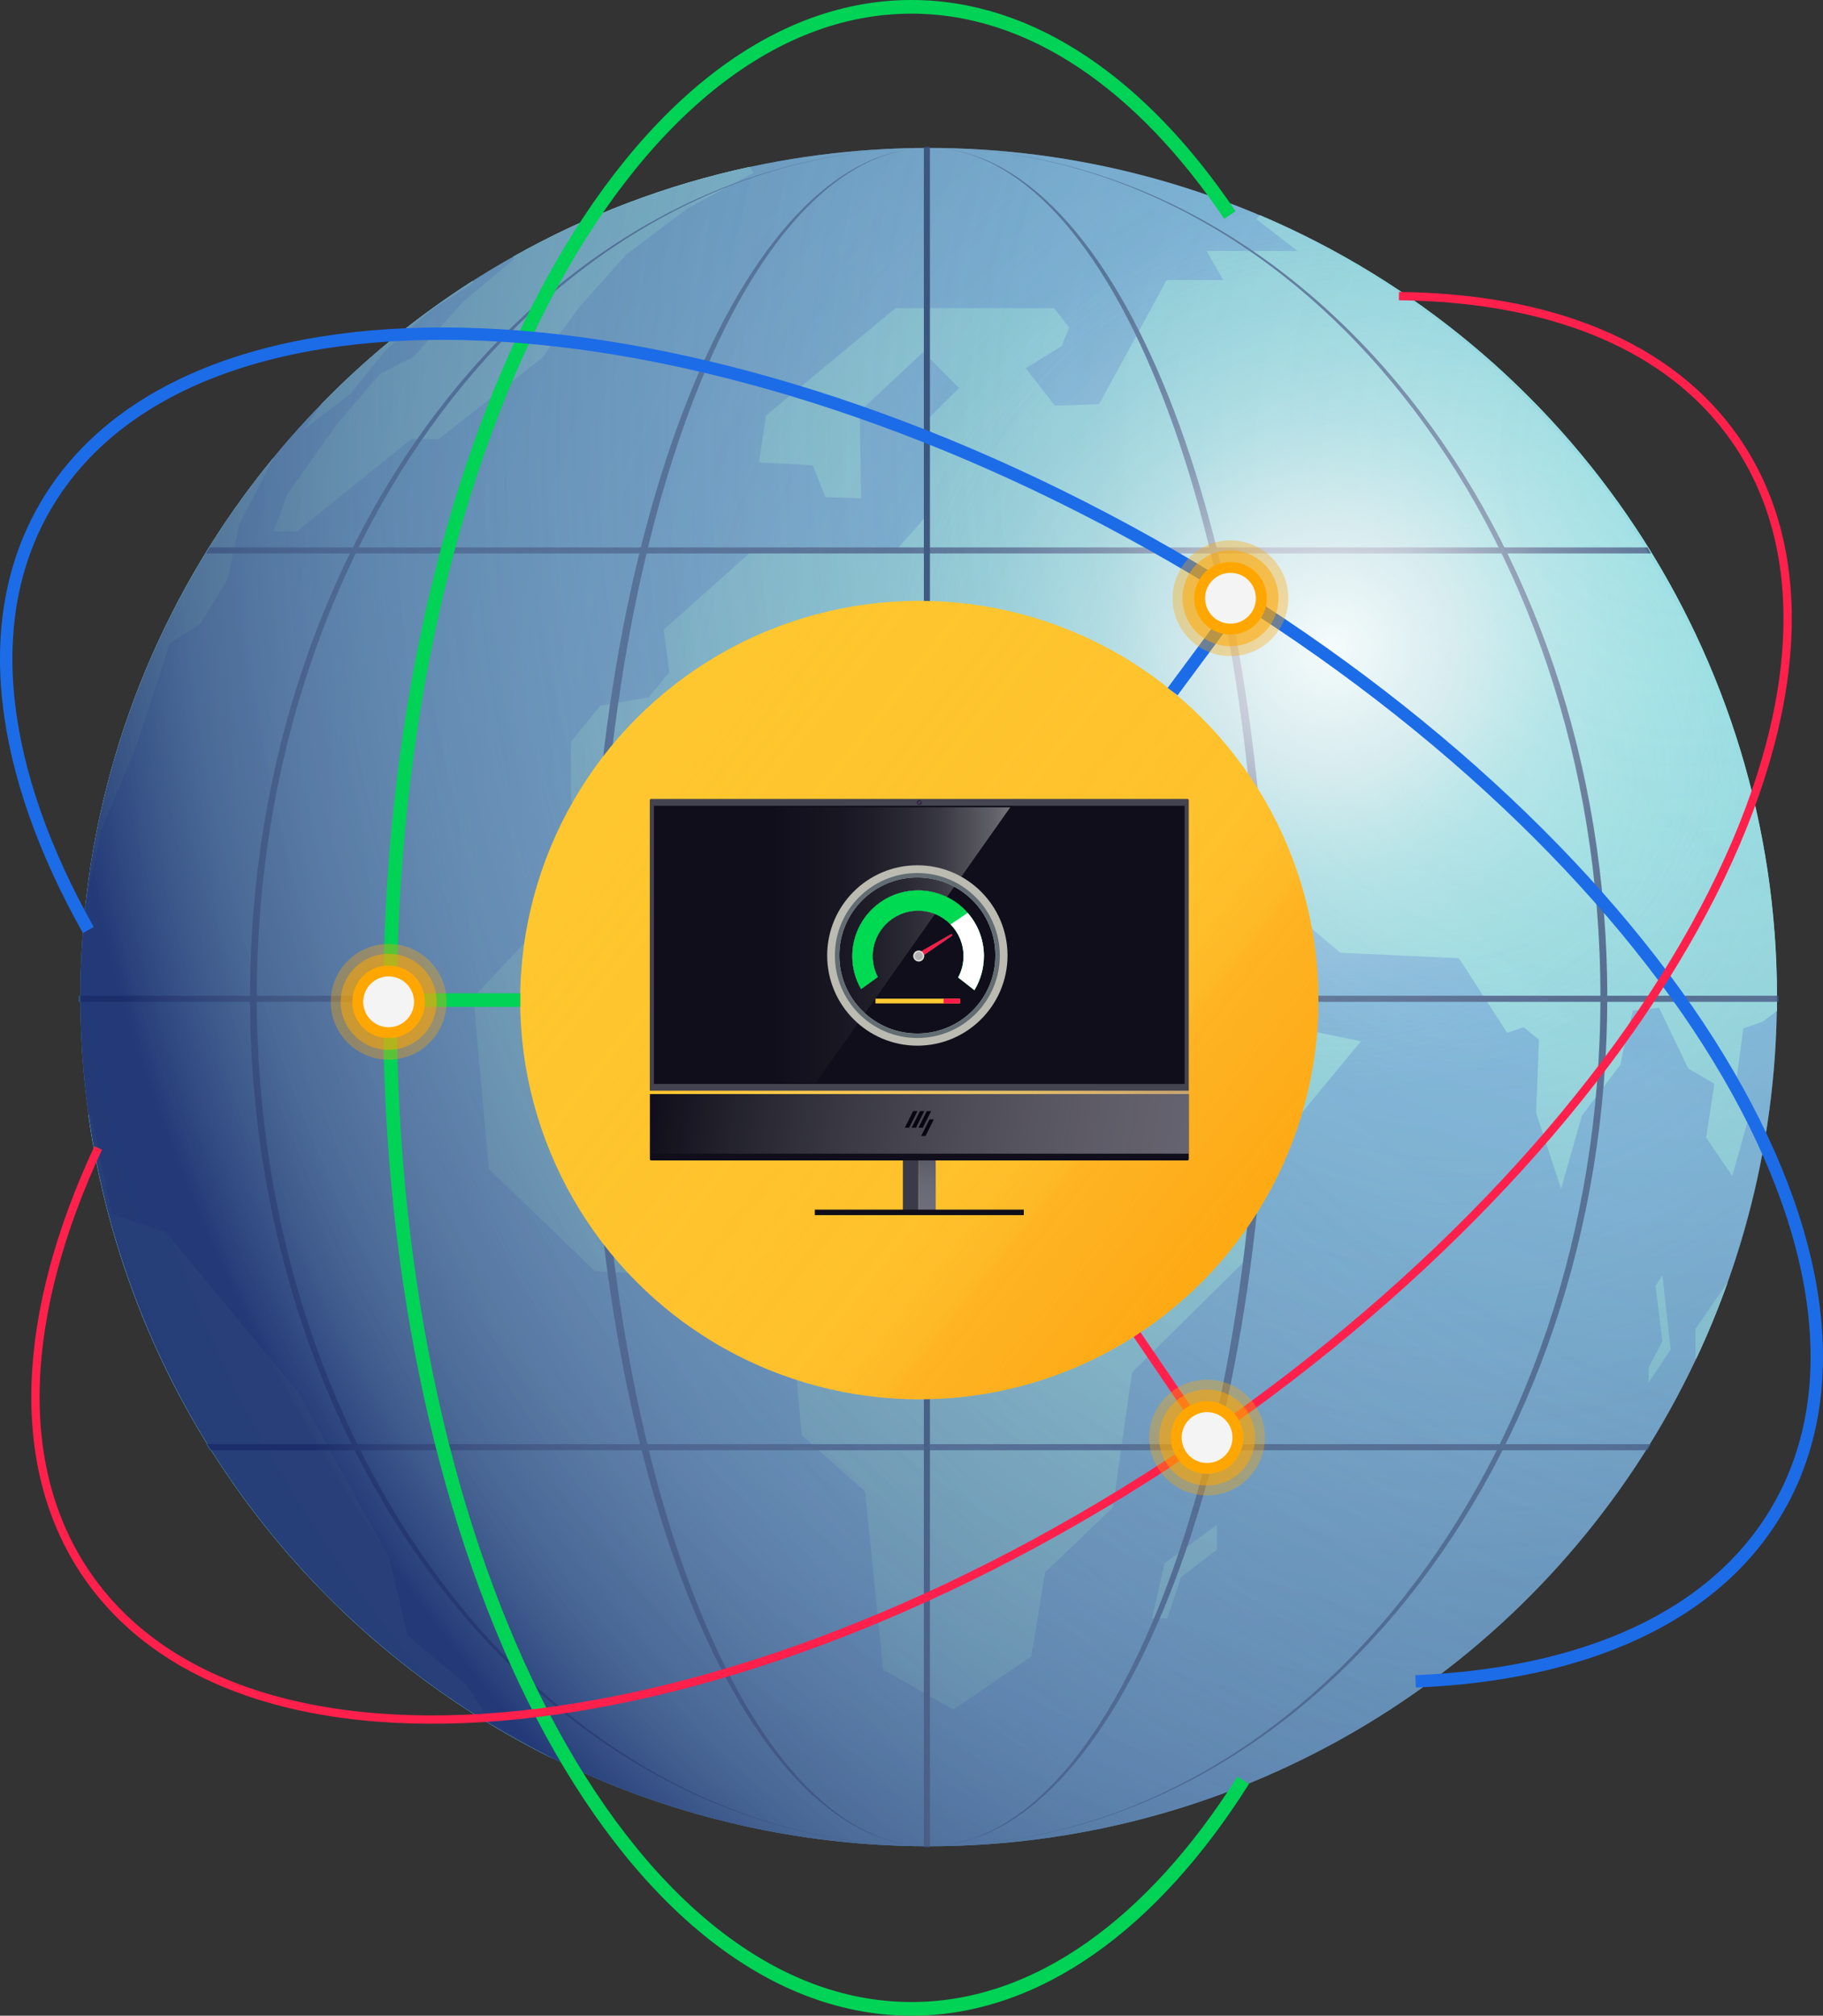 <?xml version="1.0" encoding="UTF-8"?><svg id="Layer_2" xmlns="http://www.w3.org/2000/svg" xmlns:xlink="http://www.w3.org/1999/xlink" viewBox="0 0 392.58 433.97"><rect x="0" y="0" width="392.58" height="433.97" fill="#333333" stroke="none"/><defs><style>.cls-1{fill:url(#linear-gradient-4);opacity:.7;}.cls-1,.cls-2,.cls-3{isolation:isolate;}.cls-4{fill:url(#linear-gradient);}.cls-5{fill:#00da53;}.cls-6{fill:#00d853;}.cls-7{fill:#f4f4f4;}.cls-8{fill:#ff1a4a;}.cls-9{fill:#fff;}.cls-10{fill:#ffca30;}.cls-11{fill:#ffc734;}.cls-12,.cls-13,.cls-14{fill:#ffa700;}.cls-15{fill:#ff1b4a;}.cls-16{fill:#90e1e3;}.cls-17{fill:#b9b9af;}.cls-18{fill:#72b7dd;}.cls-19{fill:#303235;}.cls-20{fill:#b1b1b1;}.cls-21{fill:#bbbbb1;}.cls-22{fill:#dcdcda;}.cls-23{fill:#dadad8;}.cls-24{fill:#afafaf;}.cls-25{fill:#202226;}.cls-26{fill:#080710;}.cls-27{fill:#0f0e1a;}.cls-28{fill:#444350;}.cls-29{fill:#19171b;}.cls-30{fill:#34507a;}.cls-31{fill:#3b3a48;}.cls-32{fill:#616d73;}.cls-33{fill:#4d4d5c;}.cls-34{fill:#79848b;}.cls-35{fill:#7b8289;}.cls-36{fill:url(#radial-gradient-2);opacity:.55;}.cls-2{fill:#6f30cb;}.cls-2,.cls-3{opacity:.5;}.cls-3{fill:#ab28cd;}.cls-37{fill:url(#radial-gradient-3);}.cls-38{fill:url(#radial-gradient-4);}.cls-39{stroke:#1c6ce8;stroke-width:2.67px;}.cls-39,.cls-40,.cls-41{fill:none;stroke-miterlimit:10;}.cls-42{fill:url(#linear-gradient-3);}.cls-43{fill:url(#linear-gradient-2);}.cls-40{stroke:#00d356;stroke-width:2.94px;}.cls-44{fill:url(#radial-gradient);}.cls-41{stroke:#ff204c;stroke-width:1.79px;}.cls-13{opacity:.53;}.cls-14{opacity:.35;}</style><radialGradient id="radial-gradient" cx="313.63" cy="4760.34" fx="313.63" fy="4760.34" r="458.19" gradientTransform="translate(0 4928.35) scale(1 -1)" gradientUnits="userSpaceOnUse"><stop offset="0" stop-color="#fff" stop-opacity="0"/><stop offset=".04" stop-color="#e0eaf0" stop-opacity=".06"/><stop offset=".21" stop-color="#92bcd1" stop-opacity=".25"/><stop offset=".38" stop-color="#6296ba" stop-opacity=".41"/><stop offset=".57" stop-color="#2d80aa" stop-opacity=".51"/><stop offset=".77" stop-color="#00769f" stop-opacity=".58"/><stop offset="1" stop-color="#00729c" stop-opacity=".6"/></radialGradient><radialGradient id="radial-gradient-2" cx="361.93" cy="4829.93" fx="361.93" fy="4829.93" r="423.24" gradientTransform="translate(0 4928.35) scale(1 -1)" gradientUnits="userSpaceOnUse"><stop offset="0" stop-color="#fff" stop-opacity="0"/><stop offset=".02" stop-color="#efeff1" stop-opacity=".02"/><stop offset=".53" stop-color="#545784" stop-opacity=".44"/><stop offset=".79" stop-color="#17185d" stop-opacity=".6"/></radialGradient><radialGradient id="radial-gradient-3" cx="432.48" cy="4832.34" fx="432.48" fy="4832.34" r="423.24" gradientTransform="translate(0 4928.35) scale(1 -1)" gradientUnits="userSpaceOnUse"><stop offset="0" stop-color="#fff" stop-opacity="0"/><stop offset=".51" stop-color="#efeff1" stop-opacity=".02"/><stop offset=".69" stop-color="#d1d2dd" stop-opacity=".1"/><stop offset=".82" stop-color="#9ea0b9" stop-opacity=".23"/><stop offset=".93" stop-color="#5d5f86" stop-opacity=".42"/><stop offset="1" stop-color="#17185d" stop-opacity=".6"/></radialGradient><radialGradient id="radial-gradient-4" cx="286.86" cy="4789.01" fx="286.86" fy="4789.01" r="182.75" gradientTransform="translate(0 4928.35) scale(1 -1)" gradientUnits="userSpaceOnUse"><stop offset="0" stop-color="#fff" stop-opacity=".9"/><stop offset=".14" stop-color="#f3f3f5" stop-opacity=".7"/><stop offset=".17" stop-color="#f3f3f5" stop-opacity=".61"/><stop offset=".22" stop-color="#f3f3f5" stop-opacity=".45"/><stop offset=".27" stop-color="#f2f2f4" stop-opacity=".31"/><stop offset=".33" stop-color="#f2f2f4" stop-opacity=".2"/><stop offset=".39" stop-color="#f2f2f4" stop-opacity=".11"/><stop offset=".45" stop-color="#f2f2f4" stop-opacity=".05"/><stop offset=".53" stop-color="#f2f2f4" stop-opacity="0"/><stop offset=".64" stop-color="#f2f2f4" stop-opacity="0"/></radialGradient><linearGradient id="linear-gradient" x1="299.74" y1="296.41" x2="37.18" y2="87.18" gradientTransform="matrix(1, 0, 0, 1, 0, 0)" gradientUnits="userSpaceOnUse"><stop offset="0" stop-color="#fc8c00" stop-opacity=".6"/><stop offset=".14" stop-color="#fd9000" stop-opacity=".56"/><stop offset=".24" stop-color="#fd9814" stop-opacity=".45"/><stop offset=".25" stop-color="#fd9e19" stop-opacity=".38"/><stop offset=".28" stop-color="#fda51e" stop-opacity=".32"/><stop offset=".3" stop-color="#fda921" stop-opacity=".28"/><stop offset=".34" stop-color="#fdab22" stop-opacity=".27"/><stop offset=".97" stop-color="#fcc133" stop-opacity=".03"/><stop offset="1" stop-color="#fcc238" stop-opacity="0"/></linearGradient><linearGradient id="linear-gradient-2" x1="199.59" y1="4391.56" x2="199.59" y2="4375.97" gradientTransform="translate(0 4636.7) scale(1 -1)" gradientUnits="userSpaceOnUse"><stop offset="0" stop-color="#f4f3f2" stop-opacity="0"/><stop offset=".28" stop-color="#e1dfe1" stop-opacity=".09"/><stop offset=".83" stop-color="#b0acb6" stop-opacity=".32"/><stop offset=".99" stop-color="#9f9ba8" stop-opacity=".4"/></linearGradient><linearGradient id="linear-gradient-3" x1="141.29" y1="770.45" x2="256" y2="788.21" gradientTransform="translate(0 -538)" gradientUnits="userSpaceOnUse"><stop offset="0" stop-color="#f4f3f2" stop-opacity="0"/><stop offset=".99" stop-color="#9f9ba8" stop-opacity=".6"/></linearGradient><linearGradient id="linear-gradient-4" x1="140.94" y1="741.46" x2="217.56" y2="741.46" gradientTransform="translate(0 -538)" gradientUnits="userSpaceOnUse"><stop offset="0" stop-color="#fff" stop-opacity="0"/><stop offset=".33" stop-color="#fff" stop-opacity="0"/><stop offset=".49" stop-color="#fff" stop-opacity=".04"/><stop offset=".61" stop-color="#fff" stop-opacity=".09"/><stop offset=".71" stop-color="#fff" stop-opacity=".16"/><stop offset=".8" stop-color="#fff" stop-opacity=".25"/><stop offset=".88" stop-color="#fff" stop-opacity=".37"/><stop offset=".96" stop-color="#fff" stop-opacity=".5"/><stop offset="1" stop-color="#fff" stop-opacity=".6"/></linearGradient></defs><g id="Layer_1-2"><g><g><g><path class="cls-23" d="M202.72,200.16c.09,.15-.2,.33-.2,.33l-.37,.25-5.26,3.62c.09,.4-.05,.83-.39,1.11-.48,.39-1.19,.32-1.59-.17-.39-.48-.32-1.19,.17-1.58,.37-.31,.88-.33,1.27-.1l5.84-3.35,.19-.11s.26-.14,.35,0Z"/><path class="cls-23" d="M209.27,204.6c0,2.57-.72,4.97-1.96,7.03l-3.36-2.62c.71-1.32,1.11-2.82,1.11-4.42,0-2.57-1.03-4.9-2.7-6.59-1.7-1.73-4.07-2.8-6.69-2.8-5.18,0-9.39,4.2-9.39,9.39,0,1.55,.38,3.02,1.05,4.31l-3.44,2.48c-1.16-2-1.82-4.31-1.82-6.79,0-7.51,6.1-13.6,13.6-13.6,4.08,0,7.74,1.8,10.24,4.64,2.09,2.39,3.37,5.53,3.37,8.96Z"/><path class="cls-17" d="M195.51,185.83c-10.3,0-18.65,8.35-18.65,18.65s8.35,18.65,18.65,18.65,18.65-8.35,18.65-18.65-8.35-18.65-18.65-18.65Zm0,34.78c-8.91,0-16.13-7.22-16.13-16.13s7.22-16.13,16.13-16.13,16.13,7.22,16.13,16.13-7.22,16.13-16.13,16.13Z"/><path class="cls-35" d="M202.72,200.16c.09,.15-.2,.33-.2,.33l-.37,.25-5.26,3.62c.09,.4-.05,.83-.39,1.11-.48,.39-1.19,.32-1.59-.17-.39-.48-.32-1.19,.17-1.58,.37-.31,.88-.33,1.27-.1l5.84-3.35,.19-.11s.26-.14,.35,0Z"/><path class="cls-32" d="M195.51,187.43c-9.41,0-17.05,7.63-17.05,17.05s7.63,17.05,17.05,17.05,17.05-7.63,17.05-17.05-7.63-17.05-17.05-17.05Zm0,33.18c-8.91,0-16.13-7.22-16.13-16.13s7.22-16.13,16.13-16.13,16.13,7.22,16.13,16.13-7.22,16.13-16.13,16.13Z"/><path class="cls-35" d="M209.27,204.6c0,2.57-.72,4.97-1.96,7.03l-3.36-2.62c.71-1.32,1.11-2.82,1.11-4.42,0-2.57-1.03-4.9-2.7-6.59-1.7-1.73-4.07-2.8-6.69-2.8-5.18,0-9.39,4.2-9.39,9.39,0,1.55,.38,3.02,1.05,4.31l-3.44,2.48c-1.16-2-1.82-4.31-1.82-6.79,0-7.51,6.1-13.6,13.6-13.6,4.08,0,7.74,1.8,10.24,4.64,2.09,2.39,3.37,5.53,3.37,8.96Z"/><path class="cls-29" d="M202.72,200.16c.09,.15-.2,.33-.2,.33l-.37,.25-5.26,3.62c.09,.4-.05,.83-.39,1.11-.48,.39-1.19,.32-1.59-.17-.39-.48-.32-1.19,.17-1.58,.37-.31,.88-.33,1.27-.1l5.84-3.35,.19-.11s.26-.14,.35,0Z"/><path class="cls-29" d="M209.27,204.6c0,2.57-.72,4.97-1.96,7.03l-3.36-2.62c.71-1.32,1.11-2.82,1.11-4.42,0-2.57-1.03-4.9-2.7-6.59-1.7-1.73-4.07-2.8-6.69-2.8-5.18,0-9.39,4.2-9.39,9.39,0,1.55,.38,3.02,1.05,4.31l-3.44,2.48c-1.16-2-1.82-4.31-1.82-6.79,0-7.51,6.1-13.6,13.6-13.6,4.08,0,7.74,1.8,10.24,4.64,2.09,2.39,3.37,5.53,3.37,8.96Z"/><path class="cls-6" d="M209.27,204.6c0,2.57-.72,4.97-1.96,7.03l-3.36-2.62c.71-1.32,1.11-2.82,1.11-4.42,0-2.57-1.03-4.9-2.7-6.59-1.7-1.73-4.07-2.8-6.69-2.8-5.18,0-9.39,4.2-9.39,9.39,0,1.55,.38,3.02,1.05,4.31l-3.44,2.48c-1.16-2-1.82-4.31-1.82-6.79,0-7.51,6.1-13.6,13.6-13.6,4.08,0,7.74,1.8,10.24,4.64,2.09,2.39,3.37,5.53,3.37,8.96Z"/><g><path class="cls-15" d="M202.52,200.49l-.37,.25-5.26,3.62-.58-.72,.04-.03,5.84-3.35,.19-.11s.26-.14,.35,0c.09,.15-.2,.33-.2,.33Z"/><path class="cls-23" d="M196.5,205.46c-.48,.39-1.19,.32-1.59-.17-.39-.48-.32-1.19,.17-1.58,.37-.31,.88-.33,1.27-.1,.12,.06,.23,.15,.32,.26,.12,.15,.19,.31,.22,.48,.09,.4-.05,.83-.39,1.11Z"/><path class="cls-24" d="M196.32,205.24c-.36,.29-.89,.24-1.18-.12-.29-.36-.24-.89,.12-1.18,.28-.23,.65-.24,.95-.08,.09,.05,.17,.11,.24,.2,.09,.11,.14,.23,.17,.36,.07,.3-.04,.62-.29,.83Z"/></g></g><path class="cls-9" d="M209.27,204.6c0,2.57-.72,4.97-1.96,7.03l-3.36-2.62c.71-1.32,1.11-2.82,1.11-4.42,0-2.57-1.03-4.9-2.7-6.59,.13,0,3.55-2.37,3.55-2.37,2.09,2.39,3.37,5.53,3.37,8.96Z"/><rect class="cls-11" x="186.85" y="213.4" width="17.47" height=".98"/><rect class="cls-15" x="200.95" y="213.4" width="3.37" height=".98"/></g><g><g id="Globe"><ellipse class="cls-18" cx="199.98" cy="214.67" rx="182.67" ry="182.82"/><polygon class="cls-16" points="356.51 276.9 358 288.78 355.02 294.42 355.02 297.69 359.77 290.56 358 274.52 356.51 276.9"/><polygon class="cls-16" points="248.09 348.48 251.36 348.48 254.33 339.57 262.05 333.63 262.05 328.29 250.76 336.6 248.09 348.48"/><path class="cls-16" d="M365.1,292.35l.18,.18c2.53-5.38,4.79-10.88,6.8-16.5l-6.98,10.08v6.25Z"/><path class="cls-16" d="M100.47,362.74l-12.77-10.69-3.86-16.64-19.6-35.64-28.51-34.45-11.59-3.86-4.48-21.39h-.63c8.4,59.87,45.83,111.72,100.01,138.54l-13.23-7.55-5.35-8.31Z"/><path class="cls-16" d="M29.18,161.05l7.43-22.57,6.54-4.16,5.94-9.8,2.4-11.59,7.42-14.26-.07-.05c-22.69,27.56-36.77,61.19-40.5,96.69l3.44-16.44,7.4-17.82Z"/><path class="cls-16" d="M75.52,84.72l7.72-9.51,9.8-8.61,8.91-5.64-.23-.44c-11.83,7.58-22.76,16.48-32.56,26.54h.13l-3.86,5.38,10.1-7.71Z"/><path class="cls-16" d="M63.94,114.42l24.65-19.9h5.91l22.28-17.53,8.06-10.99,10.1-11.28,13.06-9.8,14.26-7.72-.77-1.28c-17.87,3.84-35.06,10.36-50.98,19.34l.22,.51-10.99,9.2-10.72,11.88-7.12,3.58-9.21,10.69-10.84,15.3-2.97,8.02,5.05-.02Z"/><path class="cls-16" d="M271.26,46.29l-.73,.9,8.91,6.84h-19.6l3.58,6.27h-12.19l-14.55,26.73-9.51,.3-6.27-8.06,7.72-4.75,1.63-4.01-3.27-4.17h-34.12l-27.92,23.13-1.49,10.1,11.59,.6,2.69,6.83,7.72,.3-.3-18.71,13.66-12.78,7.72,7.72-7.17,7.17,.3,20.2-6.84,7.72h-30.87l-19.01,16.93,1.19,9.21-4.48,5.38-10.39,1.79-6.27,7.72v13.06l14.85,.9,24.76-23.54,20.45,19.65,3.86-3.27-6.83-9.27,8.91-7.17,15.45,13.96h11.29l10.69,9.8h11.59l1.79,15.14-9.51,8.02-18.41,.3-6.54-4.48-16.04-.3-8.02,4.76-12.47-10.4h-40.71l-26.14,27.92,3.3,36.92,22.84,22.01,41.58,2.37,2.97,32.97,13.66,12.14,3.86,38.32,15.14,8.61,16.78-11.43,2.97-18.13,14.58-13.95,4.16-29.1,25.55-25.25v-9.21l-10.1,.6-18.44-18.72-1.49-30,5.64-5.64,8.02,6.53,1.19,10.11,21.98,20.79,16.93-20.49-10.1-2.08-16.63-19.31,8.91-8.96,13.37,11.29,25.55,1.19,10.39,16.04,3.58-1.19,3.27,2.69-.62,15.76,5.38,16.34,4.48-15.74,8.3-10.99,.9-4.48,1.79-7.17,5.64-.59,6.27,13.07,5.64,3.26-1.79,11.59,5.64,8.31,3.58-12.77-2.69-8.02,1.49-10.99,4.16-1.48,3.09-2.28v-3.07c-.01-73.38-43.89-139.65-111.45-168.32Z"/><path class="cls-30" d="M55.3,214.67C55.3,113.7,120.07,31.88,199.98,31.88c-80.71,0-146.14,81.85-146.14,182.79s65.41,182.79,146.14,182.79c-79.91,.04-144.68-81.81-144.68-182.79Z"/><path class="cls-30" d="M199.98,31.85c79.9,0,144.67,81.85,144.67,182.79s-64.77,182.79-144.67,182.79c80.7,0,146.14-81.85,146.14-182.79S280.68,31.85,199.98,31.85Z"/><path class="cls-30" d="M128.74,214.67c0-100.97,31.9-182.79,71.24-182.79-40.32,0-73.07,81.85-73.07,182.79s32.71,182.79,73.07,182.79c-39.34,.04-71.24-81.81-71.24-182.79Z"/><path class="cls-30" d="M199.98,31.85c39.34,0,71.24,81.85,71.24,182.79s-31.9,182.79-71.24,182.79c40.32,0,73.07-81.85,73.07-182.79S240.33,31.85,199.98,31.85Z"/><rect class="cls-30" x="16.93" y="214.38" width="366.08" height="1.31"/><polygon class="cls-30" points="354.8 117.86 355.54 119.16 44.4 119.16 45.15 117.86 354.8 117.86"/><polygon class="cls-30" points="355.54 310.92 354.8 312.23 45.15 312.23 44.4 310.92 355.54 310.92"/><ellipse class="cls-44" cx="199.98" cy="214.67" rx="182.67" ry="182.82"/><ellipse class="cls-36" cx="199.98" cy="214.67" rx="182.67" ry="182.82"/><rect class="cls-30" x="198.95" y="31.62" width="1.31" height="366.08"/><ellipse class="cls-37" cx="199.98" cy="214.67" rx="182.67" ry="182.82"/><ellipse class="cls-38" cx="199.23" cy="214.67" rx="182.67" ry="182.82"/></g><path class="cls-40" d="M267.72,383.29c-19.41,30.74-44.3,49.21-71.43,49.21-62.02,0-112.3-96.49-112.3-215.51S134.27,1.47,196.29,1.47c25.81,0,49.6,16.72,68.56,44.82"/><path class="cls-39" d="M19.02,200.23C0,166.42-4.55,133.83,9.65,109.23c31.01-53.71,139.71-49.01,242.79,10.5,103.08,59.51,161.5,151.3,130.49,205.01-13.53,23.44-41.87,35.76-78.08,37.25"/><path class="cls-41" d="M301.26,63.75c32.42,.35,58.42,10.49,72.59,31.08,35.15,51.1-15.84,147.21-113.9,214.67-98.06,67.46-206.05,80.73-241.2,29.63-16.18-23.52-14.11-56.57,2.4-91.98"/><circle class="cls-10" cx="197.97" cy="215.31" r="85.95"/><circle class="cls-4" cx="197.97" cy="215.31" r="85.95"/><g><g><rect class="cls-31" x="194.44" y="245.14" width="3.53" height="15.59"/><rect class="cls-33" x="197.97" y="245.14" width="3.53" height="15.59"/><rect class="cls-43" x="197.68" y="245.14" width="3.82" height="15.59"/><path class="cls-27" d="M139.94,235.55h116.07v14c0,.18-.12,.29-.29,.29h-115.48c-.18,0-.29-.12-.29-.29v-14h0Z"/><rect class="cls-42" x="139.94" y="234.08" width="116.07" height="14.3"/><path class="cls-28" d="M140.23,172.01h115.48c.18,0,.29,.12,.29,.29v62.53h-116.07v-62.53c0-.18,.12-.29,.29-.29Z"/><polygon class="cls-26" points="194.88 242.78 195.76 242.78 197.53 239.25 196.65 239.25 194.88 242.78"/><polygon class="cls-26" points="196.35 242.78 197.23 242.78 199 239.25 198.12 239.25 196.35 242.78"/><polygon class="cls-26" points="197.82 242.78 198.7 242.78 200.47 239.25 199.59 239.25 197.82 242.78"/><polygon class="cls-26" points="198.41 244.55 199.29 244.55 201.06 241.02 200.18 241.02 198.41 244.55"/><polygon class="cls-26" points="194.88 242.78 195.76 242.78 197.53 239.25 196.65 239.25 194.88 242.78"/><polygon class="cls-26" points="196.35 242.78 197.23 242.78 199 239.25 198.12 239.25 196.35 242.78"/><polygon class="cls-26" points="197.82 242.78 198.7 242.78 200.47 239.25 199.59 239.25 197.82 242.78"/><polygon class="cls-26" points="198.41 244.55 199.29 244.55 201.06 241.02 200.18 241.02 198.41 244.55"/><circle class="cls-25" cx="197.97" cy="172.78" r=".53"/><circle class="cls-19" cx="197.97" cy="172.78" r=".41"/><circle class="cls-3" cx="198.12" cy="172.63" r=".18"/><circle class="cls-2" cx="197.82" cy="172.92" r=".21"/><rect class="cls-27" x="175.47" y="260.43" width="45" height="1.18"/><rect class="cls-27" x="140.82" y="173.48" width="114.3" height="59.89"/></g><polygon class="cls-1" points="175.7 233.1 140.94 233.1 140.94 173.81 217.56 173.81 175.7 233.1"/></g><line class="cls-40" x1="84.62" y1="215.31" x2="112.02" y2="215.31"/><line class="cls-41" x1="259.94" y1="309.5" x2="244.87" y2="287.34"/><line class="cls-39" x1="252.52" y1="148.89" x2="267.42" y2="128.8"/><g><circle class="cls-14" cx="83.69" cy="215.69" r="12.46"/><circle class="cls-13" cx="83.69" cy="215.69" r="10.33"/><circle class="cls-12" cx="83.69" cy="215.69" r="7.82"/><circle class="cls-7" cx="83.69" cy="215.69" r="5.47"/></g><g><circle class="cls-14" cx="264.98" cy="128.8" r="12.46"/><circle class="cls-13" cx="264.98" cy="128.8" r="10.33"/><circle class="cls-12" cx="264.98" cy="128.8" r="7.82"/><circle class="cls-7" cx="264.98" cy="128.8" r="5.47"/></g><g><circle class="cls-14" cx="259.94" cy="309.5" r="12.46"/><circle class="cls-13" cx="259.94" cy="309.5" r="10.33"/><circle class="cls-12" cx="259.94" cy="309.5" r="7.82"/><circle class="cls-7" cx="259.94" cy="309.5" r="5.47"/></g></g><g><g><path class="cls-22" d="M205.06,201.22c.09,.15-.21,.34-.21,.34l-.38,.26-5.48,3.77c.09,.41-.05,.86-.41,1.15-.5,.41-1.24,.33-1.65-.17-.41-.5-.33-1.24,.17-1.65,.38-.32,.91-.34,1.32-.11l6.08-3.49,.2-.12s.28-.14,.36,0Z"/><path class="cls-22" d="M211.88,205.85c0,2.68-.75,5.18-2.04,7.33l-3.5-2.73c.74-1.38,1.15-2.94,1.15-4.6,0-2.68-1.07-5.1-2.81-6.86-1.78-1.8-4.24-2.91-6.96-2.91-5.4,0-9.78,4.37-9.78,9.78,0,1.62,.39,3.15,1.09,4.49l-3.59,2.59c-1.21-2.08-1.9-4.49-1.9-7.07,0-7.83,6.35-14.17,14.17-14.17,4.25,0,8.07,1.87,10.66,4.83,2.18,2.49,3.51,5.76,3.51,9.33Z"/><path class="cls-21" d="M197.55,186.29c-10.73,0-19.42,8.7-19.42,19.42s8.7,19.42,19.42,19.42,19.42-8.7,19.42-19.42-8.7-19.42-19.42-19.42Zm0,36.22c-9.28,0-16.8-7.52-16.8-16.8s7.52-16.8,16.8-16.8,16.8,7.52,16.8,16.8-7.52,16.8-16.8,16.8Z"/><path class="cls-34" d="M205.06,201.22c.09,.15-.21,.34-.21,.34l-.38,.26-5.48,3.77c.09,.41-.05,.86-.41,1.15-.5,.41-1.24,.33-1.65-.17-.41-.5-.33-1.24,.17-1.65,.38-.32,.91-.34,1.32-.11l6.08-3.49,.2-.12s.28-.14,.36,0Z"/><path class="cls-32" d="M197.55,187.96c-9.81,0-17.76,7.95-17.76,17.76s7.95,17.76,17.76,17.76,17.76-7.95,17.76-17.76-7.95-17.76-17.76-17.76Zm0,34.56c-9.28,0-16.8-7.52-16.8-16.8s7.52-16.8,16.8-16.8,16.8,7.52,16.8,16.8-7.52,16.8-16.8,16.8Z"/><path class="cls-34" d="M211.88,205.85c0,2.68-.75,5.18-2.04,7.33l-3.5-2.73c.74-1.38,1.15-2.94,1.15-4.6,0-2.68-1.07-5.1-2.81-6.86-1.78-1.8-4.24-2.91-6.96-2.91-5.4,0-9.78,4.37-9.78,9.78,0,1.62,.39,3.15,1.09,4.49l-3.59,2.59c-1.21-2.08-1.9-4.49-1.9-7.07,0-7.83,6.35-14.17,14.17-14.17,4.25,0,8.07,1.87,10.66,4.83,2.18,2.49,3.51,5.76,3.51,9.33Z"/><path class="cls-29" d="M205.06,201.22c.09,.15-.21,.34-.21,.34l-.38,.26-5.48,3.77c.09,.41-.05,.86-.41,1.15-.5,.41-1.24,.33-1.65-.17-.41-.5-.33-1.24,.17-1.65,.38-.32,.91-.34,1.32-.11l6.08-3.49,.2-.12s.28-.14,.36,0Z"/><path class="cls-29" d="M211.88,205.85c0,2.68-.75,5.18-2.04,7.33l-3.5-2.73c.74-1.38,1.15-2.94,1.15-4.6,0-2.68-1.07-5.1-2.81-6.86-1.78-1.8-4.24-2.91-6.96-2.91-5.4,0-9.78,4.37-9.78,9.78,0,1.62,.39,3.15,1.09,4.49l-3.59,2.59c-1.21-2.08-1.9-4.49-1.9-7.07,0-7.83,6.35-14.17,14.17-14.17,4.25,0,8.07,1.87,10.66,4.83,2.18,2.49,3.51,5.76,3.51,9.33Z"/><path class="cls-5" d="M211.88,205.85c0,2.68-.75,5.18-2.04,7.33l-3.5-2.73c.74-1.38,1.15-2.94,1.15-4.6,0-2.68-1.07-5.1-2.81-6.86-1.78-1.8-4.24-2.91-6.96-2.91-5.4,0-9.78,4.37-9.78,9.78,0,1.62,.39,3.15,1.09,4.49l-3.59,2.59c-1.21-2.08-1.9-4.49-1.9-7.07,0-7.83,6.35-14.17,14.17-14.17,4.25,0,8.07,1.87,10.66,4.83,2.18,2.49,3.51,5.76,3.51,9.33Z"/><g><path class="cls-8" d="M204.85,201.56l-.38,.26-5.48,3.77-.61-.75,.04-.03,6.08-3.49,.2-.12s.28-.14,.36,0c.09,.15-.21,.34-.21,.34Z"/><path class="cls-22" d="M198.59,206.74c-.5,.41-1.24,.33-1.65-.17-.41-.5-.33-1.24,.17-1.65,.38-.32,.91-.34,1.32-.11,.12,.07,.24,.16,.33,.28,.12,.15,.2,.32,.23,.5,.09,.41-.05,.86-.41,1.15Z"/><path class="cls-20" d="M198.4,206.51c-.37,.3-.92,.25-1.23-.13-.3-.37-.25-.92,.13-1.23,.29-.24,.68-.25,.98-.08,.09,.05,.18,.12,.25,.21,.09,.11,.15,.24,.17,.37,.07,.31-.04,.64-.3,.86Z"/></g></g><path class="cls-9" d="M211.88,205.85c0,2.68-.75,5.18-2.04,7.33l-3.5-2.73c.74-1.38,1.15-2.94,1.15-4.6,0-2.68-1.07-5.1-2.81-6.86,.14,0,3.7-2.47,3.7-2.47,2.18,2.49,3.51,5.76,3.51,9.33Z"/><rect class="cls-10" x="188.53" y="215.01" width="18.19" height="1.02"/><rect class="cls-8" x="203.21" y="215.01" width="3.51" height="1.02"/></g></g></g></svg>